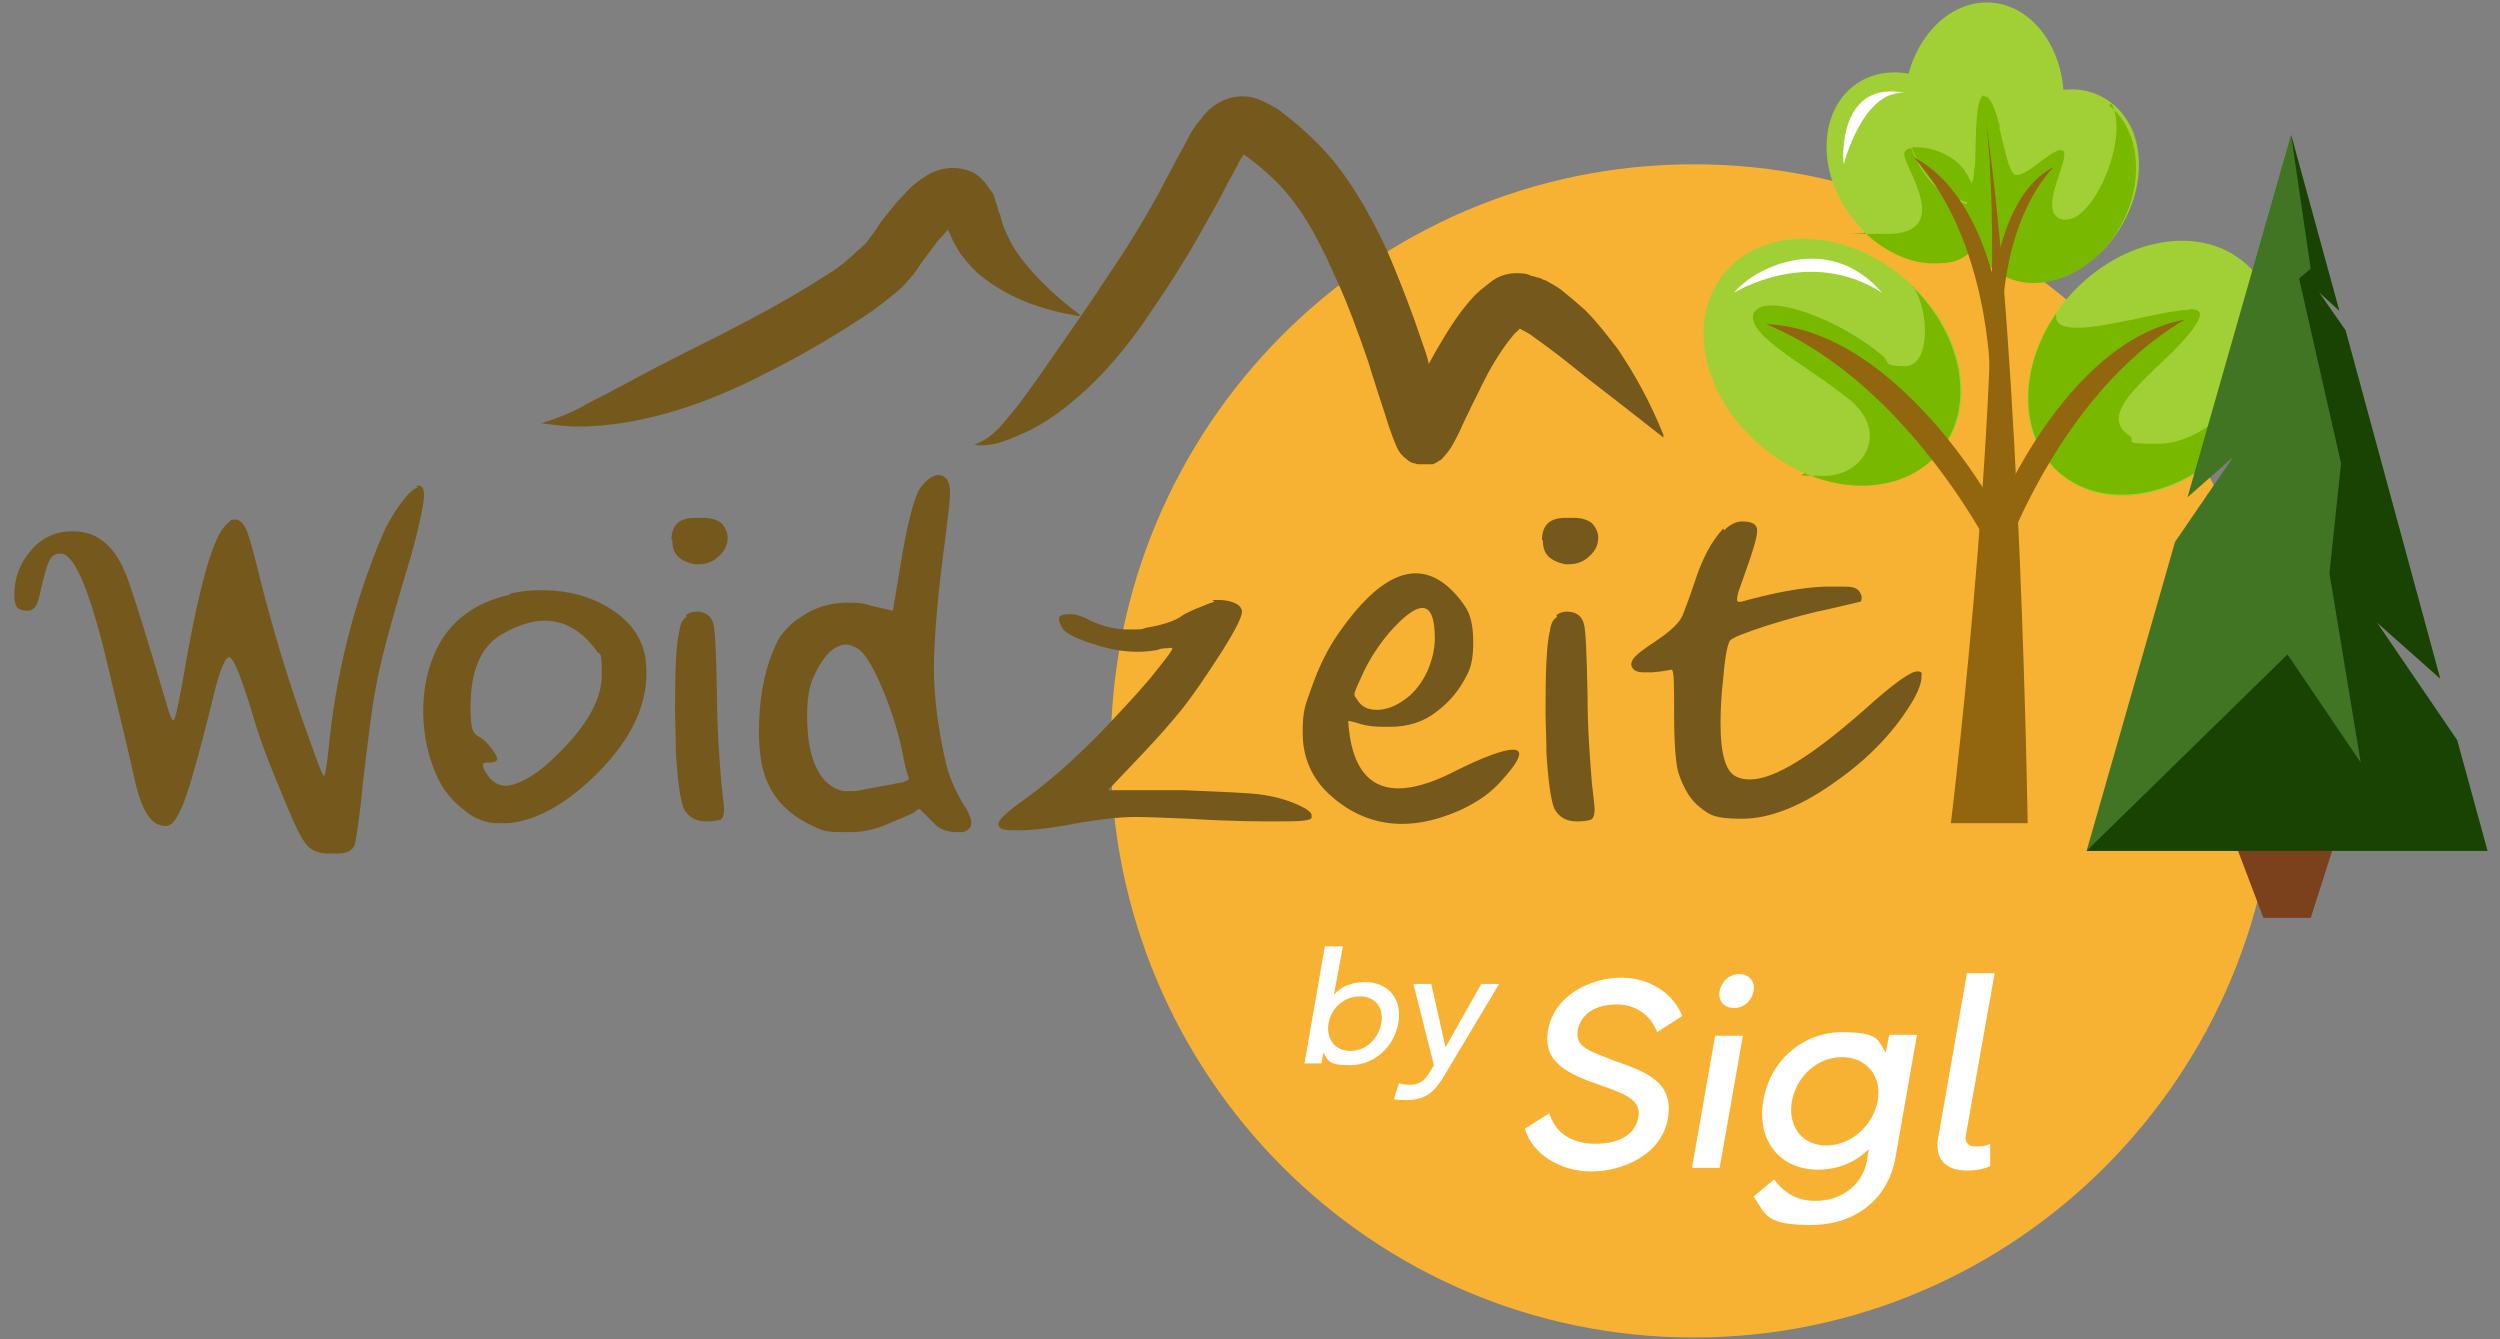 <?xml version="1.0" encoding="UTF-8"?>
<svg id="Layer_1" xmlns="http://www.w3.org/2000/svg" version="1.1" viewBox="0 0 280 150">
  <rect x="0" y="0" width="280" height="150" fill="#808080" stroke="none"/>
  <!-- Generator: Adobe Illustrator 29.6.1, SVG Export Plug-In . SVG Version: 2.1.1 Build 9)  -->
  <defs>
    <style>
      .st0 {
        fill: #c6e28b;
      }

      .st1 {
        fill: #fff;
      }

      .st2 {
        fill: #7b401c;
      }

      .st3 {
        fill: #75591c;
      }

      .st4 {
        fill: #a0d035;
      }

      .st5 {
        fill: #417423;
      }

      .st6 {
        fill: #78b900;
      }

      .st7 {
        fill: #f7b234;
      }

      .st8 {
        fill: #91660e;
      }

      .st9 {
        fill: #194302;
      }
    </style>
  </defs>
  <path class="st7" d="M189.7,149.8h0c-36.1,0-65.3-29.4-65.3-65.7s29.2-65.7,65.3-65.7,65.3,29.4,65.3,65.7-29.2,65.7-65.3,65.7"/>
  <path class="st4" d="M217.3,50.6c-4.4,5.2-13.3,5-20-.6-6.7-5.6-8.5-14.3-4.1-19.5,4.4-5.2,13.3-5,20,.6,6.7,5.6,8.5,14.3,4.1,19.5"/>
  <path class="st4" d="M230.5,52.9c-5.1-4.6-4.4-13.5,1.4-19.9,5.8-6.4,14.6-8,19.7-3.4,5.1,4.6,4.4,13.5-1.4,19.9-5.8,6.4-14.6,8-19.7,3.4"/>
  <path class="st4" d="M220.8,28.1c-4.1,2.8-10.2.9-13.8-4.3-3.6-5.2-3.1-11.6.9-14.4,4.1-2.8,10.2-.9,13.8,4.3,3.6,5.2,3.1,11.6-.9,14.4"/>
  <path class="st4" d="M221.3,22.9c-4.9-.4-8.5-5.8-8-12,.5-6.3,4.9-11,9.8-10.6,4.9.4,8.5,5.8,8,12-.5,6.3-4.9,11-9.8,10.6"/>
  <path class="st4" d="M224.3,30.6c-4.3-2.5-5.1-8.9-2-14.3,3.2-5.4,9.2-7.8,13.4-5.3,4.3,2.5,5.1,8.9,1.9,14.3-3.2,5.4-9.2,7.8-13.4,5.3"/>
  <path class="st0" d="M238,13.1s0,0,0,0c0,0,0,0,0,0M238.1,13.1s0,0,0,0c0,0,0,0,0,0M238.1,13.1s0,0,0,0c0,0,0,0,0,0M238.1,13.2s0,0,0,0c0,0,0,0,0,0M238.1,13.2s0,0,0,0c0,0,0,0,0,0M238.1,13.2c2.1,3.1,2.1,7.8-.3,12,2.4-4.2,2.4-9,.3-12M237.8,25.2s0,0,0,0c0,0,0,0,0,0M237.8,25.2s0,0,0,0c0,0,0,0,0,0M237.8,25.3s0,0,0,0c0,0,0,0,0,0M237.8,25.3s0,0,0,0c0,0,0,0,0,0M237.8,25.3s0,0,0,0c0,0,0,0,0,0M237.8,25.3s0,0,0,0c0,0,0,0,0,0M237.8,25.3s0,0,0,0c0,0,0,0,0,0M237.8,25.3s0,0,0,0c0,0,0,0,0,0M237.7,25.4s0,0,0,0c0,0,0,0,0,0M237.7,25.4c-2.3,3.9-6.1,6.2-9.6,6.2,3.5,0,7.3-2.3,9.6-6.2M224.2,30.6h0,0M224.2,30.6h0s0,0,0,0M224.2,30.6s0,0,.1,0c0,0,0,0-.1,0M228,31.6h0,0"/>
  <path class="st6" d="M214.1,16.6c-.4,0-.7.2-.8.5-.5,1.1,5.9,9.1-2,9.1s-1.5,0-2.5-.2c2.3,2.2,5.1,3.5,7.7,3.5s3-.4,4.3-1.3c.2-.2.5-.3.7-.5-.7-1.4-1.1-3.1-1-4.8-2.9-.6-5.2-3-6.4-6.2"/>
  <path class="st6" d="M222.2,10.7c-1,0-.9,5.4-1,8.2.3-.8.7-1.7,1.2-2.5.5-.8,1-1.6,1.6-2.2-.5-1.8-1-3.4-1.7-3.4M214.7,16.5c-.2,0-.4,0-.6,0,1.2,3.2,3.5,5.6,6.4,6.2,0-.8.1-1.5.3-2.3,0,0-.2-.2-.3-.5-1-2.3-3.9-3.4-5.7-3.4"/>
  <path class="st6" d="M236.5,11.6c2,3.8-1.9,13-5.1,13s-.2,0-.3,0c-3.2-.6.8-6.7,0-7.7,0,0-.2-.1-.3-.1-.5,0-1.5.7-2.4,1.4-.9.7-1.9,1.4-2.5,1.4s-.1,0-.2,0c-.7-.3-1.2-3-1.8-5.4-.6.7-1.1,1.4-1.6,2.2-.5.8-.9,1.7-1.2,2.5,0,1-.2,1.7-.4,1.7s0,0-.1,0c-.2.8-.3,1.5-.3,2.3,0,1.8.3,3.4,1,4.8,0,0,0,0,0,0,.6,1.2,1.5,2.3,2.7,3h0s0,0,0,0c0,0,0,0,0,0,0,0,0,0,0,0,0,0,0,0,.1,0,1.1.7,2.4,1,3.7,1h0c3.5,0,7.3-2.3,9.6-6.2,0,0,0,0,0,0,0,0,0,0,0,0h0s0,0,0,0t0,0s0,0,0,0c0,0,0,0,0,0,0,0,0,0,0,0,0,0,0,0,0,0,0,0,0,0,0,0,0,0,0,0,0,0,0,0,0,0,0,0,0,0,0,0,0,0,0,0,0,0,0,0,0,0,0,0,0,0,0,0,0,0,0,0h0c2.4-4.2,2.4-9,.3-12.1,0,0,0,0,0,0,0,0,0,0,0,0,0,0,0,0,0,0,0,0,0,0,0,0,0,0,0,0,0,0,0,0,0,0,0,0,0,0,0,0,0,0,0,0,0,0,0,0t0,0c-.4-.6-.9-1.1-1.5-1.6"/>
  <path class="st0" d="M217.4,50.6s0,0,0,0c0,0,0,0,0,0M217.3,50.6s0,0,0,0c0,0,0,0,0,0"/>
  <path class="st6" d="M214.3,32.1c1.9,3.1,1.8,8.9-.9,8.9s-1.6-.4-2.6-1.2c-3.8-3.2-9.4-5.6-12.4-5.6-1,0-1.7.3-2,.9-.8,2.5,5.7,5.6,10.8,9.7,4.4,3.6,1.6,8.5-2.9,8.5s-1.6-.1-2.4-.4c2.2,1,4.5,1.5,6.6,1.5,3.4,0,6.6-1.2,8.7-3.8,0,0,0,0,0,0,0,0,0,0,0,0,0,0,0,0,0,0,4.1-4.9,2.7-12.9-3-18.5"/>
  <path class="st8" d="M227.1,92.2h-8.6s6.8-55.8,3.9-78.8c3.9,26.1,4.7,78.8,4.7,78.8"/>
  <path class="st0" d="M251.7,47.6s0,0,0,0c0,0,0,0,0,0M251.7,47.7s0,0,0,0c0,0,0,0,0,0M251.7,47.7c-.4.6-.9,1.2-1.4,1.8.5-.6,1-1.2,1.4-1.8M250.3,49.5s0,0,0,0c0,0,0,0,0,0M250.2,49.5s0,0,0,0c0,0,0,0,0,0M250.2,49.6c-3.5,3.9-8.2,6-12.4,6,4.2,0,8.9-2.1,12.4-6M230.5,52.8s0,0,0,0c0,0,0,0,0,0M230.5,52.9s0,0,0,0c0,0,0,0,0,0M230.5,52.9s0,0,0,0c0,0,0,0,0,0M230.5,52.9s0,0,0,0c0,0,0,0,0,0M230.5,52.9s0,0,0,0c0,0,0,0,0,0M230.6,52.9s0,0,0,0c0,0,0,0,0,0M237.8,55.5h0,0"/>
  <path class="st6" d="M245.3,34.7c-1.4,0-3.7.5-6,1-2.4.5-4.9,1-6.6,1s-2.6-.4-2.4-1.6c-4.2,6.1-4.2,13.6.2,17.7,0,0,0,0,0,0,0,0,0,0,0,0,0,0,0,0,0,0,0,0,0,0,0,0,0,0,0,0,0,0,0,0,0,0,0,0,0,0,0,0,0,0,0,0,0,0,0,0,0,0,0,0,0,0,0,0,0,0,0,0,0,0,0,0,0,0,2,1.8,4.5,2.6,7.2,2.6h0c4.2,0,8.9-2.1,12.4-6,0,0,0,0,0,0,0,0,0,0,0,0,0,0,0,0,0,0,0,0,0,0,0,0h0c.5-.6,1-1.2,1.4-1.8,0,0,0,0,0,0,0,0,0,0,0,0,0,0,0,0,0,0,0,0,0,0,0,0,2.4-3.4,3.5-7.1,3.3-10.6-2.6,8.3-8.6,12.7-13.1,12.7s-2.3-.3-3.2-.9c-4.6-3,5.3-8.4,7.7-12.9.5-1,0-1.3-1.1-1.3"/>
  <path class="st8" d="M223.9,63.3s-9.5-20.1-26.1-27c14.7.6,25.6,20.5,25.6,20.5l.4,6.5Z"/>
  <path class="st8" d="M223.7,64.3s6.3-19.9,21-28.5c-13.6,2.5-21.4,22.4-21.4,22.4l.4,6.1Z"/>
  <path class="st8" d="M222.9,42.2s-.1-15.4-8.6-24.6c9.1,4.7,10.2,20.4,10.2,20.4l-1.6,4.2Z"/>
  <path class="st8" d="M224.3,35.1s0-10.2,5.7-16.4c-6,3.1-6.8,13.6-6.8,13.6l1.1,2.8Z"/>
  <path class="st1" d="M194.2,32.8s8.4-5.3,16.6,0c-6-7-14.4-2.8-16.6,0"/>
  <path class="st1" d="M206.5,18.4s2.1-8.3,6.8-8c-7.1-1.4-7,6.8-6.8,8"/>
  <g>
    <path class="st3" d="M46.6,54.4c0,0,.2,0,.3,0,.4,0,.6.4.6,1.1s-.5,3.3-1.5,6.9c-2.2,7.2-3.5,12.1-3.9,14.6-.4,1.9-.8,5.3-1.4,10.2-.4,4.3-.8,6.8-1,7.5-.3.6-.9.9-1.9.9s-.2,0-.5,0c-.2,0-.4,0-.5,0-.8,0-1.5-.2-1.9-.5-.5-.3-.9-.9-1.3-1.6-.8-1.5-1.7-3.8-2.9-6.7-1.2-2.9-2-5.3-2.5-7.1-1.2-3.9-2-5.9-2.5-6.1h0c-.5,0-1.1,1.5-1.8,4.4-.7,2.9-1.5,6-2.4,9.1-.9,3.1-1.7,4.9-2.5,5.3-.4.2-.9.1-1.4-.1-1.1-.6-1.9-2.2-2.5-4.9-.4-1.9-1.6-6.9-3.5-14.8-1.8-7.1-3.4-10.6-4.8-10.6s-1.5,1.3-2.2,3.9c-.2,1-.4,1.7-.6,2-.2.3-.5.5-.9.5-.6,0-.9-.1-1.2-.4-.2-.3-.3-.7-.3-1.4,0-1.8.6-3.5,1.9-5,1.2-1.4,2.8-2.1,4.6-2.1s3.1.6,4.3,1.9c.7.8,1.4,2,2,3.7.6,1.7,2.1,6.4,4.3,13.9.3,1.1.6,1.7.7,1.7.2,0,.5-1.4,1-4.1,1.7-10.1,3.3-16.1,4.8-17.7.4-.4.7-.7.8-.7.2,0,.4,0,.6,0,.4.2.8.6,1.1,1.4.3.8.8,2.6,1.5,5.5,1.4,5.5,3,10.8,4.8,15.9,1.4,3.9,2.1,5.9,2.3,5.9s0,0,0,0c.1-.1.3-1.1.5-3,.8-8.3,2.8-16.3,6-23.9.5-1.2,1.2-2.4,2-3.5.8-1.1,1.5-1.8,2-1.9Z"/>
    <path class="st3" d="M57.1,66.5c1.2-.3,2.4-.4,3.6-.4,2.9,0,5.5.7,7.7,2.1,2.2,1.4,3.5,3.2,3.9,5.5,0,.3.1.9.1,1.7,0,4-2,7.9-6.1,11.8-3.4,3.2-6.6,4.8-9.5,5-.3,0-.8,0-1.2,0-.7,0-1.4-.2-2.1-.5-.8-.3-1.6-1-2.5-1.8-.9-.9-1.5-1.8-1.9-2.6-1.1-2.3-1.7-4.9-1.7-7.6s.5-4.9,1.5-7c1.5-3.1,4.2-5.2,8.2-6.1ZM56.1,71.1c-2.3,1.4-3.4,4.1-3.4,8.1s.7,2.6,2,4.2c.7.8,1,1.4,1,1.6s-.3.4-.8.4-.7,0-.8.2c0,.2,0,.5.3.9.6,1,1.3,1.5,2.3,1.5s3-.9,5-2.8c3.8-3.5,5.7-6.7,5.7-9.6s-.2-2.2-.5-2.6c-2.8-3.9-6.4-4.5-10.8-1.9Z"/>
    <path class="st3" d="M75.2,60.5c0-1.7.9-2.5,2.6-2.5s.2,0,.5,0c.2,0,.4,0,.5,0,1,0,1.7.3,2.1.7.4.5.6,1,.6,1.5,0,.8-.3,1.5-1,2.1-.6.6-1.4.9-2.3.9s-.1,0-.2,0c-.1,0-.2,0-.2,0-.9-.2-1.5-.5-1.9-.9-.4-.4-.6-1-.6-1.8ZM76.8,68.9c.4-.3.8-.4,1.2-.4,1,0,1.7.5,1.9,1.4.2.6.3,3.1.4,7.6,0,4.3.3,7.7.5,10.3.2,1.7.3,2.6.3,2.8,0,.6-.1,1-.4,1.2-.3.1-.8.2-1.6.2-1.2,0-2-.5-2.5-1.4-.4-.9-.7-3.1-.9-6.3,0-1.7-.1-3.3-.1-4.6,0-4.5.1-7.5.5-9.1.1-.8.4-1.3.8-1.5Z"/>
    <path class="st3" d="M105,53.2c.9,0,1.4.6,1.4,1.9s-.2,2.3-.5,5c-.9,6.6-1.3,11.6-1.3,14.8s.5,7,1.4,10.8c.4,1.5,1.1,3.2,2.3,5,.3.6.5,1.1.5,1.5s-.3.8-.9,1c-.1,0-.3,0-.6,0-1.2,0-2.1-.3-2.7-1-1-1-1.6-1.6-1.6-1.6,0,0-.2,0-.5.3-.2.2-1.2.6-3.1,1.4-1.4.6-2.8.9-4.1.9s-2.2,0-2.6-.1c-.4,0-1.1-.3-1.9-.7-3.1-1.5-4.9-3.8-5.5-6.9-.2-1.1-.3-2.3-.3-3.5,0-3.1.4-5.7,1.2-8.1.5-1.3.9-2.3,1.4-2.9s1.1-1.3,2.1-1.9c1.6-1.1,3.3-1.6,5.2-1.6s1.8.1,2.9.4l2.2.5.8-4.8c.8-5,1.6-8,2.3-9,.7-.9,1.4-1.4,2-1.4ZM101.8,87.2c-.3-.8-.5-1.7-.7-2.8-.5-2.4-1.2-4.7-2.2-7.1-1-2.4-1.9-3.9-2.6-4.5-.6-.4-1.1-.6-1.5-.6-1.4,0-2.7,1.3-3.8,3.9-.4,1-.6,2.3-.6,4.1,0,2.6.4,4.7,1.2,6.1.6,1.2,1.6,2,2.8,2.3.3,0,.8,0,1.4,0l5.4-1,.6-.3Z"/>
    <path class="st3" d="M135.8,67.2c.1,0,.4,0,.7,0,.9,0,1.6.2,2.1.5.3.2.5.5.5.8,0,.6-.7,2-2.2,4.4-1.8,2.8-3.3,5-4.5,6.5-1.2,1.5-2.7,3.2-4.6,5.2l-3.7,3.9h8.4c4.6.2,7.5.3,8.8.5,1.3.2,2.7.5,4.2,1.2.9.4,1.4.8,1.4,1.1s0,.2,0,.3c-.1.3-1.2.4-3.4.4s-5.8,0-10.3-.3c-2.7-.1-4.7-.2-6-.2-1.9,0-4.6.3-8.2,1-1.8.3-3.5.5-5,.5s-1.8-.1-2-.3c-.1-.1-.2-.3-.2-.4,0-.4.8-1.2,2.3-2.3,3-2.1,6.1-4.8,9.3-8.1,1.9-2,3.7-3.9,5.4-5.9,1.6-2,2.5-3.1,2.5-3.4,0,0-.2-.1-.5,0-.3,0-.7,0-1.2.2-.6.1-1.3.2-2.1.2-1.4,0-2.9-.2-4.5-.7-2.4-.7-3.8-1.4-4.1-2.1-.2-.4-.3-.7-.3-.9,0-.3.3-.5,1-.5,0,0,.2,0,.3,0,.1,0,.2,0,.2,0,.4,0,1.1.2,2,.7,1.3.6,2.7,1,4.3,1s1.4,0,2-.2c1.9-.3,3.2-.8,3.8-1.2.2-.2.8-.5,1.7-.9,1-.4,1.7-.7,2.1-.8Z"/>
    <path class="st3" d="M164,67.8c.7.9,1,2.3,1,4.1s-.2,2.7-.7,3.7c-.8,1.6-1.9,3-3.4,4.1-1.5,1.2-3.3,1.7-5.2,1.7h-.9c-.9,0-1.7-.1-2.4-.3-.9-.3-1.4-.4-1.4-.3.5,7.6,4.6,9.4,12.1,5.5,1.2-.6,2.3-1.1,3.3-1.5,4.3-1.7,4.9-.8,1.8,2.6-1.2,1.4-2.8,2.5-4.8,3.4-5.7,2.5-10.6,1.8-14.6-1.9-1.9-1.8-2.9-4.1-2.9-6.8s.3-3.1,1-5.1c.7-2,1.5-3.7,2.5-5.3,5.5-8.3,10.3-9.7,14.4-4.2ZM156.1,70.3c-1.3,1.4-2.4,3-3.3,4.8-.7,1.5-1.1,2.4-1.1,2.6s0,.3.2.5c.5.9,1.2,1.3,2.3,1.3s2.1-.4,3.2-1.2c1.1-.8,1.9-1.9,2.5-3.2.5-1.2.8-2.4.8-3.6,0-4.1-1.5-4.5-4.6-1.2Z"/>
    <path class="st3" d="M172.7,60.5c0-1.7.9-2.5,2.6-2.5s.2,0,.5,0c.2,0,.4,0,.5,0,1,0,1.7.3,2.1.7.4.5.6,1,.6,1.5,0,.8-.3,1.5-1,2.1-.6.6-1.4.9-2.3.9s-.1,0-.2,0c-.1,0-.2,0-.2,0-.9-.2-1.5-.5-1.9-.9-.4-.4-.6-1-.6-1.8ZM174.3,68.9c.4-.3.8-.4,1.2-.4,1,0,1.7.5,1.9,1.4.2.6.3,3.1.4,7.6,0,4.3.3,7.7.5,10.3.2,1.7.3,2.6.3,2.8,0,.6-.1,1-.4,1.2-.3.1-.8.2-1.6.2-1.2,0-2-.5-2.5-1.4-.4-.9-.7-3.1-.9-6.3,0-1.7-.1-3.3-.1-4.6,0-4.5.1-7.5.5-9.1.1-.8.4-1.3.8-1.5Z"/>
    <path class="st3" d="M193.1,59.4c.6-.6,1.3-1,2-1,1.1,0,1.7.3,1.7,1s-.3,1.7-.8,3.2c-.5,1.4-.9,2.6-1.3,3.7-.2.7-.2,1.1,0,1.1s.2,0,.3,0c3.6-1,6.7-1.6,9.4-1.7.7,0,1.4,0,2.2,0s1.1.1,1.4.3c.3.2.4.5.5.8,0,.3,0,.6-.2.6,0,0-1.2.3-3.4.8-2,.4-4.2,1-6.8,1.8-2.5.8-4,1.4-4.3,1.7-.3.3-.6,1.8-.8,4.3-.2,1.7-.3,3.4-.3,5,0,3.5.6,5.5,1.8,6,.4.2.9.3,1.5.3,2.7,0,6.9-2.6,12.8-7.8,3.2-2.9,5.2-4.3,5.9-4.3s.5.2.5.7-.3,1.4-.8,2.3c-2,3.5-5,6.7-8.9,9.4-3.9,2.8-7.4,4.1-10.4,4.1s-3.6-.4-4.6-1.2c-1.1-.8-1.9-2.1-2.5-3.9-.3-.9-.5-3.2-.5-6.6s0-5-.3-5h0c-.1,0-.8.2-2.1.3-.3,0-.7,0-1.1,0s-.8-.1-1-.3c-.2-.2-.3-.4-.3-.6,0-.6.7-1.2,2-2.1,1.4-.9,2.3-1.6,2.8-2.1.5-.5.8-.9,1-1.4.2-.5.7-1.8,1.4-3.9.8-2.4,1.8-4.3,3.1-5.7Z"/>
  </g>
  <polygon class="st2" points="250.1 93.8 253.5 102.8 258.8 102.8 262.2 92.2 250.1 93.8"/>
  <polygon class="st5" points="266.2 69.7 273.3 76 262.7 37 259.7 32.7 262 34.8 256.6 15.1 245 55.7 250.1 51.2 243.6 60.7 233.7 95.3 278.6 95.3 275.2 82.9 266.2 69.7"/>
  <polygon class="st9" points="256.6 15.1 258.8 30.1 257.5 31.2 262.2 51.9 260.9 64.2 264.4 85.4 256.2 73.3 233.7 95.3 278.6 95.3 275.2 82.9 266.2 69.7 273.3 76 262.7 37 259.7 32.7 262 34.8 256.6 15.1"/>
  <path class="st1" d="M173.5,124.6c.6,2.1,2.3,3.5,5.2,3.5s4.5-1.2,4.8-3c.3-1.8-1.2-2.5-4.1-3.5-3.8-1.3-6.7-2.6-6-6.3.7-3.8,4.7-5.8,8.2-5.8s6,2.1,6.8,4.3l-2.8,1.8c-.6-1.6-2.1-3.1-4.5-3.1s-4,1-4.4,2.9c-.3,1.9,1.3,2.3,4.1,3.4,3.7,1.3,6.7,2.4,6,6.5-.7,4-5,5.9-8.6,5.9s-6.7-2.1-7.4-4.8l2.7-1.7ZM189.5,130.8l2.6-14.8h3.1l-2.6,14.8h-3.1ZM192.6,111c.2-1.1,1.1-1.9,2.2-1.9s1.8.8,1.6,1.9-1.1,1.9-2.2,1.9-1.8-.8-1.6-1.9ZM196.3,134.1l2.4-2c1.1,1.5,2.6,2.4,4.6,2.4,3,0,5.3-1.8,5.8-4.5l.2-1.3c-1.3,1.3-3.2,2.3-5.7,2.3-4.2,0-6.9-3.2-6.1-7.8.8-4.6,4.6-7.6,8.8-7.6s4,.9,4.9,2.3l.4-2h3.1l-2.4,13.7c-.8,4.7-4.5,7.6-9.5,7.6s-5-1.1-6.4-3.2ZM204.5,128.3c2.9,0,5.3-2.3,5.8-5,.5-2.7-1.2-4.9-4-4.9s-5.1,2.2-5.6,4.9c-.5,2.7,1,5,3.9,5ZM217.1,127.3l3.2-18.3h3.1l-3.2,18c-.2.9.2,1.4,1,1.4s1.1,0,1.7-.3v2.5c-.6.3-1.5.5-2.6.5-2.4,0-3.7-1.3-3.2-3.8Z"/>
  <g>
    <path class="st1" d="M148.5,106h1.9l-1,5.4c.8-.9,1.9-1.4,3.5-1.4,2.6,0,4.2,1.9,3.7,4.6-.5,2.8-2.8,4.7-5.4,4.7s-2.4-.6-3-1.4l-.2,1.2h-1.9l2.3-13.2ZM151.3,117.7c1.7,0,3.1-1.4,3.4-3.1.3-1.7-.6-3-2.4-3s-3.2,1.3-3.5,3c-.3,1.7.7,3.1,2.4,3.1Z"/>
    <path class="st1" d="M156.2,122.8l.5-1.5c.2.1.7.2,1.2.2,1.2,0,1.8-.6,2.4-1.7l.3-.5-2.3-9.1h2l1.6,7.1,4-7.1h2l-6.1,10.2c-1,1.7-2,2.8-4.2,2.8s-1.3-.2-1.4-.3Z"/>
  </g>
  <path class="st3" d="M186.3,49c-3.3-2.6-6-4.7-8.6-6.7-1.4-1.1-2.7-2.2-4.2-3.3-.7-.5-1.5-1.1-2.2-1.6-.4-.2-.7-.4-1.1-.6,0,0,0,0,0,0h0s0,0,0,0c-.1.2-.3.3-.5.5-.8.9-1.9,2.4-3.1,4.6-.1.3-.3.5-.4.8-.2.3-.3.6-.5,1-.3.6-.6,1.2-.9,1.8-.3.7-.7,1.4-1,2.1-.3.7-.7,1.5-1.1,2.2-.2.4-.4.6-.6.9l-.6.7c-.2.2-.4.2-.6.4-.2.1-.4.2-.5.2-.3,0-.6,0-.9,0,0,0-.4,0-.5,0-.2,0-.3,0-.5-.1-.3,0-.7-.2-1-.5-.4-.3-.8-.7-1.1-1.4-.3-.7-.6-1.5-.9-2.4-.5-1.7-1.1-3.3-1.6-5-.3-.8-.5-1.7-.8-2.5-1.1-3.2-2.2-6.1-3.1-8.1-.9-2-1.5-3.3-1.5-3.3,0,0-.5-1-1.4-2.7-.9-1.6-2.3-3.8-4.1-5.6-1-1-2.3-2.1-3.4-2.9l-.3-.2h0s0,0,0,0h0s-.2.3-.2.3c-.2.3-.4.6-.5.9-.4.7-.7,1.4-1.1,2-.7,1.4-1.4,2.7-2.1,3.9-3.5,6.4-6.2,10-7.5,12-2.8,3.9-5.4,6.7-8.3,9-1.5,1.2-3,2.2-4.7,3-.9.4-1.8.8-2.7,1.1-1,.3-2,.5-3.1.3,2-.7,3-2.1,4.1-3.4,1.1-1.3,2-2.6,3-4,2-2.9,4-5.7,6.5-9.4,1.2-1.9,3.8-5.4,7.1-11.4.6-1.2,1.3-2.4,2-3.8.4-.7.8-1.4,1.2-2.2.2-.4.4-.8.7-1.2l.2-.3c0,0,.1-.2.3-.4.3-.3.5-.7.8-1,1.1-1.2,2.7-2,4.4-1.9.8,0,1.6.3,2.4.7.4.2.7.4,1.1.6.3.2.5.3.7.5,1.6,1.2,2.8,2.3,4,3.5,2.6,2.6,4.1,5.2,5.2,7,1,1.8,1.6,3,1.6,3,0,0,.7,1.3,1.6,3.5.9,2.2,2.1,5.2,3.2,8.5.3.8.6,1.7.8,2.5v.2c0,0,0,0,0,0h0s0,0,0,0h0s0,0,0,0h0c.4-.7.7-1.3,1-1.8,1.4-2.4,2.6-4.2,3.8-5.5.3-.4.7-.7,1-1,.5-.4,1-.8,1.4-1.1.9-.6,1.8-.8,2.6-.8.6,0,1.2,0,1.7.3.3,0,.6.2.8.2.2,0,.6.3.8.3.7.4,1.3.7,1.8,1.1,1,.8,1.8,1.5,2.6,2.2,1.5,1.5,2.6,3,3.7,4.4,2,3,3.6,5.9,5.1,9.6"/>
  <path class="st3" d="M120.8,35.4c-4.1-.7-7.6-1.9-10.8-4.4-.8-.6-1.5-1.4-2.2-2.3-.4-.4-.6-1-.9-1.4-.3-.5-.4-1-.7-1.5,0-.2,0-.1,0-.1h0s0,0,0,0c0,0,0,0,0,0,0,0,0,0,0,0,0,0,0,0,0,0-.2.2-.6.7-1.1,1.2-.4.5-.9,1.2-1.5,2-.3.4-.6.8-.9,1.3l-.3.4c-.1.2-.3.3-.4.5-.3.3-.6.7-.9,1-.3.3-.9.8-1.4,1.2-.5.4-.9.7-.9.7,0,0-1.3,1-2.1,1.5-6.4,4.2-10.6,6.1-12.7,7.2-4.4,2.1-8.1,3.4-11.8,4.2-1.8.4-3.6.7-5.6.8-1.9.2-3.9,0-6-.3,2-.6,3.7-1.3,5.2-2.2,1.6-.8,3.1-1.6,4.6-2.4,3.1-1.7,6.3-3.3,10.5-5.4,2-1.1,6.1-3,12-6.8.7-.4,1.8-1.3,1.8-1.3,0,0,.3-.3.7-.6.3-.3.7-.7,1-.9.1-.1.3-.3.4-.4,0,0,.1-.1.2-.2l.3-.4c.4-.5.7-.9,1-1.4.6-.9,1.2-1.6,1.7-2.2.5-.7,1-1.1,1.5-1.7.4-.4.7-.7,1.1-1,.3-.3.7-.5,1-.7.9-.7,2-.9,2.9-1,1,0,2,.2,2.8.7.4.3.7.6,1,.9.3.4.5.8.8,1.1.3.4.3.9.5,1.3l.2.7c0,.2.2.5.2.5.1.4.2.8.3,1.1.1.3.2.6.4,1,.3.6.6,1.3,1,1.9,1.7,2.5,4.1,4.9,7.3,7.3"/>
</svg>